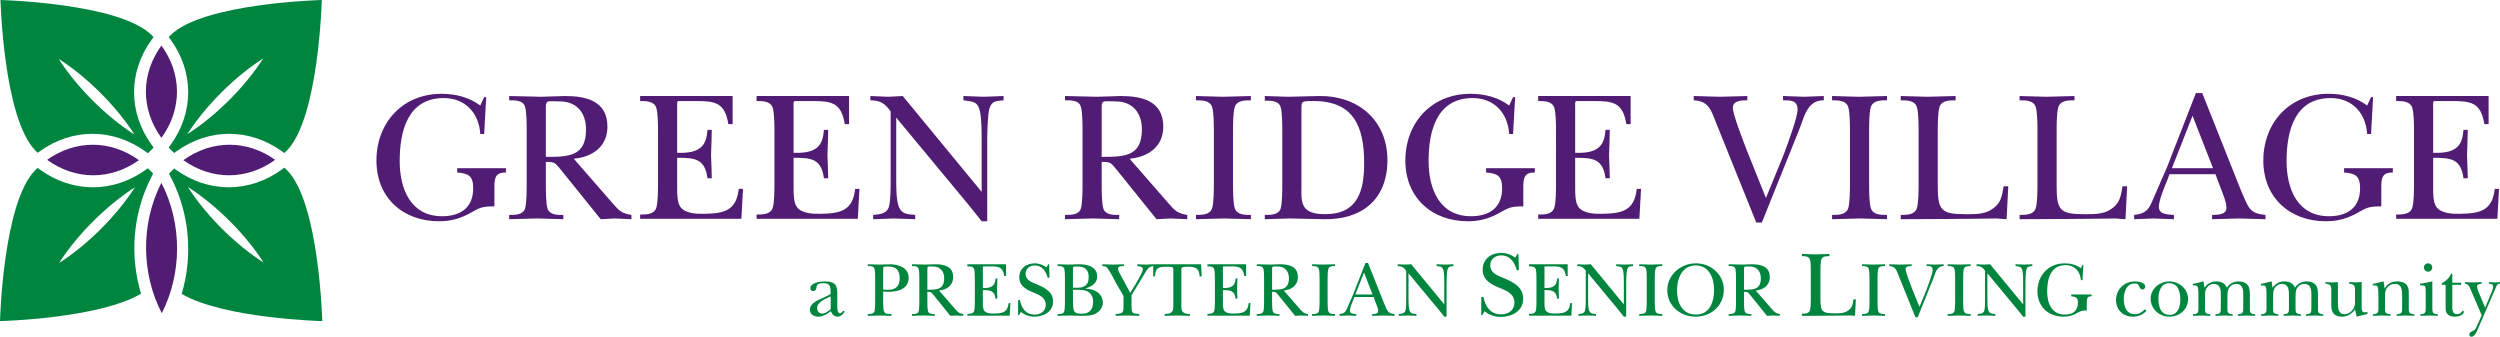 <?xml version="1.0" encoding="utf-8"?>
<!-- Generator: Adobe Illustrator 18.1.1, SVG Export Plug-In . SVG Version: 6.00 Build 0)  -->
<svg version="1.1" id="Layer_1" xmlns="http://www.w3.org/2000/svg" xmlns:xlink="http://www.w3.org/1999/xlink" x="0px" y="0px"
	 viewBox="0 0 485.384 65.38" enable-background="new 0 0 485.384 65.38" xml:space="preserve">
<path fill="#00853F" d="M51.182,50.979c-5.375-3.427-11.062-8.992-14.726-14.692C42.169,39.94,47.747,45.615,51.182,50.979
	 M62.571,62.345c0,0-0.586-23.057-6.851-29.309c-0.167-0.167-0.336-0.326-0.507-0.483l-0.539,0.39
	c-3.09,2.238-6.64,3.42-10.267,3.42c-3.564,0-7.077-1.155-10.158-3.342l-0.428-0.304c-0.162,0.149-0.323,0.301-0.481,0.459
	c-0.183,0.182-0.357,0.367-0.529,0.551l0.437,0.848c3.554,6.882,4.23,15.117,2.029,22.49C43.443,61.861,62.571,62.345,62.571,62.345
	"/>
<path fill="#00853F" d="M26.193,36.367c-3.662,5.701-9.349,11.265-14.724,14.692C14.903,45.696,20.48,40.019,26.193,36.367
	 M29.734,33.702c-0.165-0.176-0.33-0.353-0.504-0.526c-0.175-0.174-0.352-0.34-0.529-0.505l-0.494,0.351
	c-3.081,2.187-6.594,3.342-10.158,3.342c-3.626,0-7.177-1.182-10.265-3.419l-0.476-0.344C7.154,32.743,7,32.887,6.851,33.036
	C0.585,39.287,0,62.345,0,62.345s19.264-0.487,27.381-5.332c-2.222-7.333-1.59-15.538,1.902-22.425L29.734,33.702z"/>
<path fill="#00853F" d="M26.113,26.124c-5.712-3.654-11.29-9.33-14.724-14.693C16.765,14.859,22.451,20.424,26.113,26.124
	 M29.486,7.646l0.327-0.447c-0.116-0.121-0.229-0.244-0.349-0.363C23.2,0.584,0.093,0,0.093,0s0.585,23.057,6.851,29.309
	c0.123,0.123,0.249,0.24,0.376,0.359l0.476-0.341c3.066-2.187,6.58-3.344,10.164-3.344c3.606,0,7.154,1.181,10.259,3.415
	l0.493,0.355c0.206-0.189,0.411-0.383,0.612-0.584c0.171-0.171,0.334-0.345,0.497-0.519l-0.339-0.465
	C24.879,21.832,24.881,13.961,29.486,7.646"/>
<path fill="#00853F" d="M51.102,11.35c-3.436,5.365-9.012,11.039-14.725,14.695C40.038,20.344,45.726,14.778,51.102,11.35 M62.478,0
	c0,0-23.106,0.584-29.371,6.835c-0.119,0.12-0.233,0.243-0.348,0.363l0.326,0.447c4.605,6.316,4.607,14.187,0.004,20.54L32.75,28.65
	c0.163,0.175,0.326,0.348,0.498,0.519c0.185,0.184,0.373,0.363,0.562,0.537l0.429-0.308c3.105-2.234,6.653-3.415,10.259-3.415
	c3.583,0,7.098,1.156,10.164,3.344l0.542,0.386c0.142-0.132,0.285-0.265,0.424-0.404C61.893,23.057,62.478,0,62.478,0"/>
<path fill="#511C74" d="M18.016,28.103c-3.106,0-6.172,1.004-8.87,2.931c2.719,1.969,5.82,2.997,8.959,2.997
	c3.021,0,6.079-0.951,8.869-2.932C24.162,29.074,21.069,28.103,18.016,28.103"/>
<path fill="#511C74" d="M44.465,34.03c3.141,0,6.24-1.028,8.959-2.997c-2.698-1.926-5.764-2.932-8.87-2.932
	c-3.054,0-6.145,0.973-8.958,2.997C38.385,33.078,41.444,34.03,44.465,34.03"/>
<path fill="#511C74" d="M31.343,26.771c4.133-5.705,3.91-12.558,0-17.92C27.433,14.213,27.209,21.067,31.343,26.771"/>
<path fill="#511C74" d="M31.413,60.801c3.875-7.588,4.068-17.264-0.086-25.311C27.232,43.564,27.482,53.24,31.413,60.801"/>
<g>
	<path fill="#511C74" d="M94.005,26.013h-0.759c-0.253-4.047-2.89-6.973-7.081-6.973c-7.045,0-8.562,6.503-8.562,12.211
		c0,5.419,2.096,10.729,8.237,10.729c3.613,0,6.033-1.698,6.033-5.419c0-2.42-0.903-2.89-3.107-3.071V32.66h9.465v0.831
		c-1.951-0.036-2.24,0.939-2.24,2.746v3.83c-2.637,0-2.854,0.288-5.094,1.517c-1.842,0.94-3.612,1.373-5.672,1.373
		c-7.045,0-12.139-4.624-12.139-11.777c0-7.37,5.094-12.97,12.644-12.97c2.673,0,5.347,0.65,7.514,2.276l0.759-1.626h0.397
		L94.005,26.013z"/>
	<path fill="#511C74" d="M119.056,39.597c1.156,1.337,1.698,1.842,3.54,2.132v0.831c-1.084-0.036-2.168-0.108-3.251-0.145
		c-0.903,0.037-1.806,0.109-2.71,0.145l-1.698-2.096l-5.997-7.442c-1.192-1.373-1.048-1.59-2.962-1.59v4.263
		c0,1.156,0,3.829,0.325,4.805c0.433,1.264,1.915,1.228,3.071,1.228v0.831c-1.662-0.036-3.36-0.108-5.094-0.145
		c-1.806,0.037-3.612,0.109-5.419,0.145v-0.831c1.156,0,2.673,0,3.071-1.228c0.325-0.976,0.325-3.649,0.325-4.805V25.507
		c0-1.156,0-3.829-0.325-4.805c-0.397-1.264-1.915-1.228-3.071-1.228v-0.831c2.059,0.036,4.155,0.109,6.214,0.145
		c1.517-0.036,3.071-0.108,4.588-0.145c4.118,0,8.273,0.94,8.273,5.961c0,3.902-2.962,5.889-6.539,6.214L119.056,39.597z
		 M105.978,30.457c4.516,0,7.803-0.108,7.803-5.347c0-3.179-1.806-5.419-5.058-5.419c-0.433,0-2.023-0.108-2.348,0.036
		c-0.47,0.217-0.397,0.903-0.397,1.301V30.457z"/>
	<path fill="#511C74" d="M127.755,25.652c0-1.156,0-3.829-0.361-4.805c-0.47-1.228-1.951-1.228-3.107-1.228v-0.976h17.955v5.455
		h-0.831c-0.687-4.227-2.565-4.48-6.395-4.48h-2.601c-1.12,0-0.94-0.108-0.94,1.481v8.562c4.949,0.217,5.672-1.843,5.889-4.444
		h0.831c-0.036,1.626-0.072,3.288-0.145,4.913c0.072,1.481,0.108,2.999,0.145,4.48h-0.831c-0.506-3.793-2.421-3.974-5.889-3.974
		v5.925c0,1.084,0,2.782,0.65,3.649c0.94,1.265,3.179,1.337,4.624,1.301c3.757-0.073,6.214-0.542,6.684-4.841h0.831l-0.325,5.817
		h-19.653v-0.832c1.156,0,2.637,0,3.107-1.228c0.361-0.975,0.361-3.649,0.361-4.805V25.652z"/>
	<path fill="#511C74" d="M150.359,25.652c0-1.156,0-3.829-0.361-4.805c-0.47-1.228-1.951-1.228-3.107-1.228v-0.976h17.955v5.455
		h-0.831c-0.687-4.227-2.565-4.48-6.395-4.48h-2.601c-1.12,0-0.94-0.108-0.94,1.481v8.562c4.949,0.217,5.672-1.843,5.889-4.444
		h0.831c-0.036,1.626-0.072,3.288-0.145,4.913c0.072,1.481,0.108,2.999,0.145,4.48h-0.831c-0.506-3.793-2.421-3.974-5.889-3.974
		v5.925c0,1.084,0,2.782,0.65,3.649c0.94,1.265,3.179,1.337,4.624,1.301c3.757-0.073,6.214-0.542,6.684-4.841h0.831l-0.325,5.817
		h-19.653v-0.832c1.156,0,2.637,0,3.107-1.228c0.361-0.975,0.361-3.649,0.361-4.805V25.652z"/>
	<path fill="#511C74" d="M172.924,21.642c-1.12-1.59-1.987-2.132-3.938-2.168v-0.831c1.156,0.036,2.276,0.109,3.432,0.145
		c0.94-0.036,1.915-0.108,2.854-0.145l15.318,18.606V27.205c0-1.554,0-4.083-0.325-5.563c-0.433-2.023-1.409-1.879-3.215-2.168
		v-0.831c1.337,0.036,2.637,0.109,3.974,0.145c1.265-0.036,2.493-0.108,3.83-0.145v0.831c-1.337,0.145-2.276,0.036-2.746,1.59
		c-0.361,1.156-0.434,4.877-0.434,6.322v15.571h-1.084c-0.795-0.975-1.59-1.987-2.384-2.998l-14.198-17.124v12.139
		c0,1.337,0,4.046,0.542,5.275c0.614,1.409,1.806,1.337,3.143,1.481v0.831c-1.373-0.036-2.782-0.108-4.155-0.145
		c-1.337,0.037-2.674,0.109-4.01,0.145v-0.831c1.409-0.145,2.746-0.217,3.107-1.77c0.289-1.3,0.289-3.576,0.289-4.985V21.642z"/>
	<path fill="#511C74" d="M226.975,39.597c1.156,1.337,1.698,1.842,3.54,2.132v0.831c-1.084-0.036-2.168-0.108-3.251-0.145
		c-0.903,0.037-1.806,0.109-2.71,0.145l-1.698-2.096l-5.997-7.442c-1.192-1.373-1.048-1.59-2.962-1.59v4.263
		c0,1.156,0,3.829,0.325,4.805c0.433,1.264,1.915,1.228,3.071,1.228v0.831c-1.662-0.036-3.36-0.108-5.094-0.145
		c-1.806,0.037-3.612,0.109-5.419,0.145v-0.831c1.156,0,2.673,0,3.071-1.228c0.325-0.976,0.325-3.649,0.325-4.805V25.507
		c0-1.156,0-3.829-0.325-4.805c-0.397-1.264-1.915-1.228-3.071-1.228v-0.831c2.059,0.036,4.155,0.109,6.214,0.145
		c1.517-0.036,3.071-0.108,4.588-0.145c4.119,0,8.273,0.94,8.273,5.961c0,3.902-2.962,5.889-6.539,6.214L226.975,39.597z
		 M213.897,30.457c4.516,0,7.804-0.108,7.804-5.347c0-3.179-1.806-5.419-5.058-5.419c-0.433,0-2.023-0.108-2.348,0.036
		c-0.47,0.217-0.397,0.903-0.397,1.301V30.457z"/>
	<path fill="#511C74" d="M235.674,25.507c0-1.156,0-3.829-0.361-4.805c-0.47-1.228-1.951-1.228-3.107-1.228v-0.831
		c1.734,0.036,3.468,0.109,5.202,0.145c1.843-0.036,3.649-0.108,5.456-0.145v0.831c-1.156,0-2.637,0-3.107,1.228
		c-0.361,0.975-0.361,3.649-0.361,4.805v10.188c0,1.156,0,3.829,0.361,4.805c0.47,1.228,1.951,1.228,3.107,1.228v0.831
		c-1.698-0.036-3.468-0.108-5.203-0.145c-1.806,0.037-3.649,0.109-5.455,0.145v-0.831c1.156,0,2.637,0,3.107-1.228
		c0.361-0.976,0.361-3.649,0.361-4.805V25.507z"/>
	<path fill="#511C74" d="M248.96,25.579c0-1.156,0-3.829-0.325-4.805c-0.397-1.264-1.915-1.228-3.071-1.228v-0.903
		c1.481,0.036,3.035,0.109,4.552,0.145c1.951-0.036,3.902-0.108,5.852-0.145c7.623-0.145,13.404,4.624,13.404,12.464
		c0,7.659-5.022,11.633-12.464,11.452c-2.132-0.036-4.299-0.108-6.431-0.145c-1.662,0.037-3.288,0.109-4.913,0.145v-0.831
		c1.156,0,2.674,0,3.071-1.228c0.325-0.976,0.325-3.649,0.325-4.805V25.579z M252.681,36.201c0,1.228-0.144,2.962,0.578,4.01
		c0.831,1.228,2.673,1.373,4.046,1.373c6.323,0,7.551-4.552,7.551-9.899c0-7.153-2.059-12.066-9.79-12.066
		c-0.434,0-1.842-0.072-2.168,0.253c-0.217,0.217-0.217,0.831-0.217,1.12V36.201z"/>
	<path fill="#511C74" d="M293.768,26.013h-0.758c-0.253-4.047-2.891-6.973-7.081-6.973c-7.045,0-8.562,6.503-8.562,12.211
		c0,5.419,2.096,10.729,8.237,10.729c3.613,0,6.034-1.698,6.034-5.419c0-2.42-0.904-2.89-3.107-3.071V32.66h9.465v0.831
		c-1.951-0.036-2.239,0.939-2.239,2.746v3.83c-2.637,0-2.855,0.288-5.094,1.517c-1.842,0.94-3.613,1.373-5.672,1.373
		c-7.044,0-12.138-4.624-12.138-11.777c0-7.37,5.094-12.97,12.644-12.97c2.674,0,5.347,0.65,7.515,2.276l0.758-1.626h0.398
		L293.768,26.013z"/>
	<path fill="#511C74" d="M302.107,25.652c0-1.156,0-3.829-0.361-4.805c-0.47-1.228-1.951-1.228-3.107-1.228v-0.976h17.955v5.455
		h-0.831c-0.686-4.227-2.565-4.48-6.395-4.48h-2.601c-1.119,0-0.939-0.108-0.939,1.481v8.562c4.949,0.217,5.672-1.843,5.888-4.444
		h0.831c-0.036,1.626-0.072,3.288-0.145,4.913c0.073,1.481,0.109,2.999,0.145,4.48h-0.831c-0.506-3.793-2.42-3.974-5.888-3.974
		v5.925c0,1.084,0,2.782,0.65,3.649c0.939,1.265,3.179,1.337,4.624,1.301c3.757-0.073,6.213-0.542,6.683-4.841h0.831l-0.325,5.817
		h-19.653v-0.832c1.156,0,2.637,0,3.107-1.228c0.361-0.975,0.361-3.649,0.361-4.805V25.652z"/>
	<path fill="#511C74" d="M333.217,23.918c-0.94-2.312-1.373-4.335-4.372-4.444v-0.831c1.698,0.036,3.396,0.109,5.094,0.145
		c1.77-0.036,3.541-0.108,5.311-0.145v0.831c-1.047,0-2.818,0-2.818,1.481c0,1.265,2.168,6.792,2.746,8.309l3.685,9.176l3.432-8.382
		c0.65-1.77,2.71-7.225,2.71-8.815c0-1.806-1.445-1.77-2.819-1.77v-0.831c1.373,0.036,2.746,0.109,4.119,0.145
		c1.265-0.036,2.529-0.108,3.793-0.145v0.831c-3.143-0.036-3.757,3.035-4.696,5.491l-7.333,18.244h-1.084L333.217,23.918z"/>
	<path fill="#511C74" d="M359.174,25.507c0-1.156,0-3.829-0.361-4.805c-0.47-1.228-1.951-1.228-3.107-1.228v-0.831
		c1.734,0.036,3.468,0.109,5.203,0.145c1.842-0.036,3.649-0.108,5.455-0.145v0.831c-1.156,0-2.637,0-3.107,1.228
		c-0.361,0.975-0.361,3.649-0.361,4.805v10.188c0,1.156,0,3.829,0.361,4.805c0.47,1.228,1.951,1.228,3.107,1.228v0.831
		c-1.698-0.036-3.468-0.108-5.203-0.145c-1.806,0.037-3.649,0.109-5.455,0.145v-0.831c1.156,0,2.637,0,3.107-1.228
		c0.361-0.976,0.361-3.649,0.361-4.805V25.507z"/>
	<path fill="#511C74" d="M372.5,25.507c0-1.156,0-3.829-0.361-4.805c-0.47-1.228-1.951-1.228-3.107-1.228v-0.831
		c1.734,0.036,3.432,0.109,5.166,0.145c1.842-0.036,3.649-0.108,5.491-0.145v0.831c-1.156,0-2.637,0-3.106,1.228
		c-0.362,0.975-0.362,3.649-0.362,4.805v10.694c0,4.625,0.723,5.383,5.311,5.383c1.698,0,3.649,0.072,5.13-0.904
		c1.806-1.119,2.023-2.492,2.348-4.516h0.903l-0.325,6.395c-0.614-0.036-1.264-0.072-1.878-0.145
		c-6.214,0.109-12.464,0.109-18.678,0.145v-0.831c1.156,0,2.637,0,3.107-1.228c0.361-0.976,0.361-3.649,0.361-4.805V25.507z"/>
	<path fill="#511C74" d="M395.581,25.507c0-1.156,0-3.829-0.361-4.805c-0.47-1.228-1.951-1.228-3.107-1.228v-0.831
		c1.734,0.036,3.432,0.109,5.166,0.145c1.842-0.036,3.649-0.108,5.491-0.145v0.831c-1.156,0-2.637,0-3.106,1.228
		c-0.362,0.975-0.362,3.649-0.362,4.805v10.694c0,4.625,0.723,5.383,5.311,5.383c1.698,0,3.649,0.072,5.13-0.904
		c1.806-1.119,2.023-2.492,2.348-4.516h0.903l-0.325,6.395c-0.614-0.036-1.264-0.072-1.878-0.145
		c-6.214,0.109-12.464,0.109-18.678,0.145v-0.831c1.156,0,2.637,0,3.107-1.228c0.361-0.976,0.361-3.649,0.361-4.805V25.507z"/>
	<path fill="#511C74" d="M420.887,34.72c-0.542,1.373-1.734,4.046-1.734,5.456c0,1.553,1.842,1.445,2.926,1.553v0.831
		c-1.337-0.036-2.637-0.108-3.975-0.145c-1.264,0.037-2.493,0.109-3.757,0.145v-0.831c1.951-0.217,2.745-0.795,3.468-2.565
		c1.011-2.312,1.987-4.588,2.998-6.9l5.527-14.198h1.229l7.298,18.353c0.434,0.939,1.228,3.143,1.878,3.974
		c0.795,1.047,1.879,1.192,3.107,1.337v0.831c-1.698-0.036-3.432-0.108-5.13-0.145c-1.734,0.037-3.504,0.109-5.239,0.145v-0.831
		c1.012-0.037,2.782,0.036,2.782-1.373c0-0.903-0.397-1.987-0.722-2.818l-1.409-3.721h-8.923L420.887,34.72z M429.666,32.66
		l-3.974-10.188l-4.01,10.188H429.666z"/>
	<path fill="#511C74" d="M460.348,26.013h-0.758c-0.253-4.047-2.891-6.973-7.081-6.973c-7.045,0-8.562,6.503-8.562,12.211
		c0,5.419,2.096,10.729,8.237,10.729c3.613,0,6.034-1.698,6.034-5.419c0-2.42-0.904-2.89-3.107-3.071V32.66h9.465v0.831
		c-1.951-0.036-2.239,0.939-2.239,2.746v3.83c-2.637,0-2.855,0.288-5.094,1.517c-1.842,0.94-3.613,1.373-5.672,1.373
		c-7.044,0-12.138-4.624-12.138-11.777c0-7.37,5.094-12.97,12.644-12.97c2.674,0,5.347,0.65,7.515,2.276l0.758-1.626h0.398
		L460.348,26.013z"/>
	<path fill="#511C74" d="M468.687,25.652c0-1.156,0-3.829-0.361-4.805c-0.47-1.228-1.951-1.228-3.107-1.228v-0.976h17.955v5.455
		h-0.831c-0.686-4.227-2.565-4.48-6.395-4.48h-2.601c-1.119,0-0.939-0.108-0.939,1.481v8.562c4.949,0.217,5.672-1.843,5.888-4.444
		h0.831c-0.036,1.626-0.072,3.288-0.145,4.913c0.073,1.481,0.109,2.999,0.145,4.48h-0.831c-0.506-3.793-2.42-3.974-5.888-3.974
		v5.925c0,1.084,0,2.782,0.65,3.649c0.939,1.265,3.179,1.337,4.624,1.301c3.757-0.073,6.213-0.542,6.683-4.841h0.831l-0.325,5.817
		h-19.653v-0.832c1.156,0,2.637,0,3.107-1.228c0.361-0.975,0.361-3.649,0.361-4.805V25.652z"/>
</g>
<g>
	<path fill="#00853F" d="M161.144,57.175c0.151-0.076,0.121-0.272,0.121-0.438c0-1.029-0.091-1.754-1.33-1.754
		c-0.756,0-1.376,0.06-1.421,0.862c-0.03,0.332-0.227,0.665-0.605,0.665c-0.333,0-0.575-0.212-0.575-0.544
		c0-1.119,2.011-1.331,2.782-1.331c1.678,0,2.449,0.439,2.449,2.178v2.494c0,0.378-0.06,1.497,0.529,1.497
		c0.303,0,0.454-0.273,0.62-0.484l0.287,0.151c-0.242,0.499-0.801,1.013-1.361,1.013c-0.62,0-1.149-0.468-1.3-1.073
		c-0.711,0.575-1.588,1.073-2.525,1.073c-0.801,0-1.572-0.483-1.572-1.329c0-1.27,1.436-1.814,2.404-2.253L161.144,57.175z
		 M161.28,57.553c-0.907,0.439-2.63,1.029-2.63,2.238c0,0.559,0.348,1.088,0.968,1.088c0.59,0,1.24-0.453,1.663-0.862V57.553z"/>
	<path fill="#00853F" d="M171.474,58.445c0,0.484,0,1.603,0.151,2.011c0.212,0.589,0.922,0.483,1.451,0.514v0.348
		c-0.786-0.016-1.572-0.046-2.359-0.06c-0.741,0.014-1.466,0.045-2.222,0.06V60.97c0.484,0,1.119,0,1.285-0.514
		c0.136-0.409,0.136-1.527,0.136-2.011v-4.248c0-0.499,0-1.618-0.136-2.026c-0.182-0.529-0.801-0.514-1.285-0.514v-0.347
		c0.771,0.015,1.527,0.045,2.283,0.06c0.726-0.015,1.436-0.045,2.162-0.06c1.633,0.06,3.477,0.696,3.477,2.616
		c0,2.207-2.132,2.736-3.931,2.736c-0.272,0-0.952-0.045-1.013-0.045V58.445z M171.474,56.208c0.287,0.016,0.59,0.06,0.877,0.06
		c1.557,0,2.328-0.665,2.328-2.298c0-1.466-0.696-2.223-2.162-2.223c-1.104,0.03-1.043-0.03-1.043,0.711V56.208z"/>
	<path fill="#00853F" d="M185.523,60.078c0.484,0.56,0.711,0.771,1.482,0.892v0.348c-0.454-0.016-0.907-0.046-1.36-0.06
		c-0.378,0.014-0.756,0.045-1.134,0.06l-0.71-0.878l-2.51-3.114c-0.499-0.575-0.438-0.666-1.24-0.666v1.784
		c0,0.484,0,1.603,0.136,2.011c0.182,0.529,0.801,0.514,1.285,0.514v0.348c-0.696-0.016-1.406-0.046-2.132-0.06
		c-0.756,0.014-1.512,0.045-2.268,0.06V60.97c0.484,0,1.119,0,1.285-0.514c0.136-0.409,0.136-1.527,0.136-2.011v-4.263
		c0-0.483,0-1.603-0.136-2.011c-0.167-0.529-0.801-0.514-1.285-0.514v-0.347c0.862,0.015,1.738,0.045,2.6,0.06
		c0.635-0.015,1.285-0.045,1.92-0.06c1.724,0,3.462,0.394,3.462,2.495c0,1.632-1.24,2.464-2.736,2.601L185.523,60.078z
		 M180.05,56.254c1.89,0,3.266-0.046,3.266-2.238c0-1.33-0.756-2.268-2.117-2.268c-0.181,0-0.846-0.045-0.983,0.016
		c-0.196,0.091-0.166,0.378-0.166,0.544V56.254z"/>
	<path fill="#00853F" d="M189.268,54.242c0-0.483,0-1.603-0.151-2.011c-0.197-0.514-0.817-0.514-1.3-0.514v-0.408h7.514v2.283
		h-0.347c-0.287-1.768-1.074-1.875-2.676-1.875h-1.088c-0.469,0-0.393-0.045-0.393,0.62v3.583c2.071,0.091,2.374-0.771,2.464-1.86
		h0.348c-0.015,0.681-0.03,1.375-0.06,2.056c0.03,0.62,0.045,1.255,0.06,1.875h-0.348c-0.212-1.587-1.013-1.663-2.464-1.663v2.48
		c0,0.454,0,1.164,0.272,1.527c0.393,0.529,1.33,0.559,1.935,0.544c1.572-0.03,2.6-0.227,2.797-2.026h0.348l-0.136,2.434h-8.224
		V60.94c0.484,0,1.104,0,1.3-0.514c0.151-0.409,0.151-1.527,0.151-2.011V54.242z"/>
	<path fill="#00853F" d="M197.67,58.264h0.348c0.303,1.527,1.119,2.813,2.857,2.813c1.179,0,2.162-0.666,2.162-1.891
		c0-1.375-1.195-1.919-2.298-2.358c-1.376-0.529-2.842-1.255-2.842-2.978c0-1.724,1.346-2.721,2.993-2.721
		c0.832,0,1.602,0.287,2.283,0.771l0.347-0.59h0.167l0.076,2.616h-0.348c-0.347-1.255-1.058-2.389-2.525-2.389
		c-0.968,0-1.769,0.62-1.769,1.603c0,1.194,1.074,1.603,2.011,1.996c1.572,0.65,3.326,1.436,3.326,3.417
		c0,1.98-1.844,2.932-3.613,2.932c-1.028,0-1.829-0.302-2.646-0.906l-0.363,0.635h-0.167V58.264z"/>
	<path fill="#00853F" d="M206.76,54.182c0-0.483,0-1.603-0.136-2.011c-0.167-0.529-0.801-0.514-1.285-0.514v-0.347
		c0.726,0.015,1.436,0.045,2.162,0.06c0.605-0.015,1.195-0.045,1.799-0.06c1.587-0.045,3.719,0.363,3.719,2.373
		c0,1.376-1.119,1.965-2.268,2.314v0.03c0.847,0.076,1.618,0.212,2.207,0.62c0.71,0.483,1.164,1.209,1.164,2.086
		c0,0.998-0.62,1.738-1.466,2.192c-0.817,0.424-1.905,0.394-2.782,0.394c-0.665-0.016-1.315-0.046-1.98-0.06
		c-0.847,0.014-1.708,0.045-2.555,0.06V60.97c0.484,0,1.119,0.015,1.285-0.514c0.136-0.409,0.136-1.527,0.136-2.011V54.182z
		 M208.318,55.86h0.484c0.665,0,1.21,0.03,1.799-0.317c0.635-0.409,0.771-1.059,0.771-1.784c0-1.345-0.726-2.011-2.071-2.011
		c-0.196,0-0.771-0.03-0.892,0.076c-0.106,0.091-0.091,0.514-0.091,0.635V55.86z M208.318,58.37c0,0.514,0,1.451,0.181,1.905
		c0.257,0.65,1.013,0.635,1.588,0.635c1.482,0,2.147-0.877,2.147-2.314c0-0.861-0.303-1.587-1.088-2.01
		c-0.696-0.363-1.587-0.318-2.359-0.318h-0.469V58.37z"/>
	<path fill="#00853F" d="M219.688,59.337c0,1.437,0.045,1.512,1.497,1.633v0.348c-0.756-0.016-1.512-0.046-2.268-0.06
		c-0.771,0.014-1.542,0.045-2.313,0.06V60.97c1.466-0.121,1.527-0.212,1.527-1.633v-1.875l-1.391-2.403
		c-0.166-0.302-1.315-2.601-1.845-3.129c-0.257-0.287-0.514-0.212-0.877-0.273v-0.347c0.68,0.015,1.375,0.045,2.056,0.06
		c0.71-0.015,1.421-0.045,2.132-0.06v0.347c-0.332,0-1.134-0.03-1.134,0.484c0,0.394,0.212,0.726,0.393,1.058l1.965,3.644
		l0.968-1.542c0.317-0.529,1.497-2.465,1.497-3.009c0-0.575-0.681-0.589-1.088-0.635v-0.347c0.544,0.015,1.073,0.045,1.618,0.06
		c0.499-0.015,0.983-0.045,1.482-0.06v0.347c-0.877,0.076-1.194,0.665-1.602,1.346l-2.616,4.324V59.337z"/>
	<path fill="#00853F" d="M233.323,53.668h-0.408c-0.091-1.482-0.665-1.875-2.086-1.875c-0.559,0-1.466-0.076-1.466,0.408v7.166
		c0,1.119,0.212,1.542,1.678,1.603v0.348c-0.831-0.016-1.678-0.046-2.51-0.06c-0.801,0.014-1.587,0.045-2.404,0.06V60.97
		c1.466-0.06,1.678-0.483,1.678-1.603v-7.166c0-0.454-0.665-0.408-1.27-0.408c-1.497,0-2.223,0.076-2.283,1.875h-0.347v-2.359h9.283
		L233.323,53.668z"/>
	<path fill="#00853F" d="M235.875,54.242c0-0.483,0-1.603-0.151-2.011c-0.197-0.514-0.817-0.514-1.3-0.514v-0.408h7.514v2.283
		h-0.347c-0.287-1.768-1.073-1.875-2.676-1.875h-1.088c-0.469,0-0.393-0.045-0.393,0.62v3.583c2.071,0.091,2.374-0.771,2.464-1.86
		h0.347c-0.015,0.681-0.03,1.375-0.06,2.056c0.03,0.62,0.045,1.255,0.06,1.875h-0.347c-0.212-1.587-1.013-1.663-2.464-1.663v2.48
		c0,0.454,0,1.164,0.272,1.527c0.393,0.529,1.33,0.559,1.935,0.544c1.572-0.03,2.601-0.227,2.797-2.026h0.347l-0.136,2.434h-8.224
		V60.94c0.484,0,1.104,0,1.3-0.514c0.151-0.409,0.151-1.527,0.151-2.011V54.242z"/>
	<path fill="#00853F" d="M252.455,60.078c0.484,0.56,0.711,0.771,1.482,0.892v0.348c-0.454-0.016-0.907-0.046-1.361-0.06
		c-0.378,0.014-0.755,0.045-1.134,0.06l-0.711-0.878l-2.509-3.114c-0.499-0.575-0.439-0.666-1.24-0.666v1.784
		c0,0.484,0,1.603,0.137,2.011c0.181,0.529,0.801,0.514,1.285,0.514v0.348c-0.696-0.016-1.406-0.046-2.132-0.06
		c-0.756,0.014-1.512,0.045-2.268,0.06V60.97c0.484,0,1.119,0,1.286-0.514c0.136-0.409,0.136-1.527,0.136-2.011v-4.263
		c0-0.483,0-1.603-0.136-2.011c-0.166-0.529-0.801-0.514-1.286-0.514v-0.347c0.862,0.015,1.739,0.045,2.601,0.06
		c0.635-0.015,1.285-0.045,1.92-0.06c1.724,0,3.462,0.394,3.462,2.495c0,1.632-1.24,2.464-2.737,2.601L252.455,60.078z
		 M246.982,56.254c1.89,0,3.266-0.046,3.266-2.238c0-1.33-0.756-2.268-2.116-2.268c-0.181,0-0.847-0.045-0.983,0.016
		c-0.197,0.091-0.167,0.378-0.167,0.544V56.254z"/>
	<path fill="#00853F" d="M256.2,54.182c0-0.483,0-1.603-0.151-2.011c-0.196-0.514-0.817-0.514-1.301-0.514v-0.347
		c0.726,0.015,1.452,0.045,2.178,0.06c0.77-0.015,1.527-0.045,2.283-0.06v0.347c-0.483,0-1.104,0-1.3,0.514
		c-0.151,0.408-0.151,1.527-0.151,2.011v4.263c0,0.484,0,1.603,0.151,2.011c0.196,0.514,0.816,0.514,1.3,0.514v0.348
		c-0.711-0.016-1.451-0.046-2.177-0.06c-0.756,0.014-1.527,0.045-2.283,0.06V60.97c0.484,0,1.104,0,1.301-0.514
		c0.151-0.409,0.151-1.527,0.151-2.011V54.182z"/>
	<path fill="#00853F" d="M262.814,58.037c-0.227,0.575-0.725,1.693-0.725,2.283c0,0.65,0.771,0.605,1.224,0.65v0.348
		c-0.56-0.016-1.104-0.046-1.663-0.06c-0.529,0.014-1.043,0.045-1.572,0.06V60.97c0.816-0.091,1.149-0.332,1.451-1.073
		c0.424-0.968,0.832-1.92,1.255-2.888l2.314-5.941h0.514l3.055,7.68c0.181,0.394,0.514,1.315,0.786,1.663
		c0.333,0.439,0.786,0.499,1.301,0.56v0.348c-0.711-0.016-1.437-0.046-2.147-0.06c-0.725,0.014-1.466,0.045-2.192,0.06V60.97
		c0.424-0.015,1.164,0.015,1.164-0.574c0-0.378-0.166-0.832-0.302-1.18l-0.59-1.557h-3.734L262.814,58.037z M266.488,57.175
		l-1.663-4.263l-1.678,4.263H266.488z"/>
	<path fill="#00853F" d="M273.014,52.565c-0.469-0.665-0.832-0.892-1.648-0.908v-0.347c0.484,0.015,0.952,0.045,1.437,0.06
		c0.393-0.015,0.801-0.045,1.194-0.06l6.411,7.786v-4.203c0-0.65,0-1.709-0.137-2.328c-0.181-0.847-0.589-0.787-1.345-0.908v-0.347
		c0.56,0.015,1.104,0.045,1.663,0.06c0.529-0.015,1.043-0.045,1.602-0.06v0.347c-0.559,0.06-0.952,0.016-1.149,0.665
		c-0.151,0.484-0.181,2.041-0.181,2.646v6.516h-0.453c-0.333-0.407-0.665-0.831-0.998-1.255l-5.942-7.166v5.08
		c0,0.56,0,1.693,0.227,2.207c0.257,0.59,0.755,0.56,1.315,0.62v0.348c-0.575-0.016-1.164-0.046-1.739-0.06
		c-0.559,0.014-1.119,0.045-1.678,0.06V60.97c0.59-0.06,1.15-0.091,1.301-0.741c0.121-0.544,0.121-1.496,0.121-2.086V52.565z"/>
	<path fill="#00853F" d="M287.593,57.659h0.417c0.363,1.832,1.342,3.374,3.429,3.374c1.415,0,2.594-0.798,2.594-2.268
		c0-1.651-1.433-2.303-2.757-2.83c-1.651-0.635-3.411-1.506-3.411-3.574c0-2.068,1.615-3.266,3.592-3.266
		c0.998,0,1.924,0.345,2.739,0.925l0.418-0.707h0.199l0.091,3.139h-0.417c-0.417-1.506-1.27-2.866-3.03-2.866
		c-1.161,0-2.122,0.744-2.122,1.922c0,1.434,1.288,1.924,2.413,2.396c1.887,0.78,3.991,1.723,3.991,4.1
		c0,2.376-2.214,3.52-4.336,3.52c-1.234,0-2.196-0.363-3.175-1.089l-0.435,0.763h-0.199V57.659z"/>
	<path fill="#00853F" d="M298.309,54.242c0-0.483,0-1.603-0.151-2.011c-0.196-0.514-0.816-0.514-1.301-0.514v-0.408h7.514v2.283
		h-0.347c-0.287-1.768-1.073-1.875-2.676-1.875h-1.088c-0.469,0-0.393-0.045-0.393,0.62v3.583c2.071,0.091,2.373-0.771,2.464-1.86
		h0.347c-0.015,0.681-0.03,1.375-0.06,2.056c0.03,0.62,0.045,1.255,0.06,1.875h-0.347c-0.212-1.587-1.013-1.663-2.464-1.663v2.48
		c0,0.454,0,1.164,0.272,1.527c0.393,0.529,1.33,0.559,1.935,0.544c1.572-0.03,2.601-0.227,2.797-2.026h0.347l-0.136,2.434h-8.225
		V60.94c0.484,0,1.104,0,1.301-0.514c0.151-0.409,0.151-1.527,0.151-2.011V54.242z"/>
	<path fill="#00853F" d="M307.881,52.565c-0.469-0.665-0.832-0.892-1.648-0.908v-0.347c0.484,0.015,0.952,0.045,1.437,0.06
		c0.393-0.015,0.801-0.045,1.194-0.06l6.411,7.786v-4.203c0-0.65,0-1.709-0.137-2.328c-0.181-0.847-0.589-0.787-1.345-0.908v-0.347
		c0.56,0.015,1.104,0.045,1.663,0.06c0.529-0.015,1.043-0.045,1.602-0.06v0.347c-0.559,0.06-0.952,0.016-1.149,0.665
		c-0.151,0.484-0.181,2.041-0.181,2.646v6.516h-0.453c-0.333-0.407-0.665-0.831-0.998-1.255l-5.942-7.166v5.08
		c0,0.56,0,1.693,0.227,2.207c0.257,0.59,0.755,0.56,1.315,0.62v0.348c-0.575-0.016-1.164-0.046-1.739-0.06
		c-0.559,0.014-1.119,0.045-1.678,0.06V60.97c0.59-0.06,1.15-0.091,1.301-0.741c0.121-0.544,0.121-1.496,0.121-2.086V52.565z"/>
	<path fill="#00853F" d="M319.723,54.182c0-0.483,0-1.603-0.151-2.011c-0.196-0.514-0.816-0.514-1.301-0.514v-0.347
		c0.726,0.015,1.452,0.045,2.178,0.06c0.77-0.015,1.527-0.045,2.283-0.06v0.347c-0.483,0-1.104,0-1.3,0.514
		c-0.151,0.408-0.151,1.527-0.151,2.011v4.263c0,0.484,0,1.603,0.151,2.011c0.196,0.514,0.816,0.514,1.3,0.514v0.348
		c-0.711-0.016-1.451-0.046-2.177-0.06c-0.756,0.014-1.527,0.045-2.283,0.06V60.97c0.484,0,1.104,0,1.301-0.514
		c0.151-0.409,0.151-1.527,0.151-2.011V54.182z"/>
	<path fill="#00853F" d="M323.71,56.344c0-3.009,2.63-5.216,5.548-5.216c2.888,0,5.428,2.116,5.428,5.11
		c0,3.099-2.434,5.246-5.488,5.246C326.25,61.484,323.71,59.383,323.71,56.344z M325.6,56.344c0,2.373,0.937,4.732,3.688,4.732
		c2.691,0,3.508-2.525,3.508-4.778c0-2.268-0.937-4.762-3.598-4.762C326.583,51.536,325.6,54.106,325.6,56.344z"/>
	<path fill="#00853F" d="M344.081,60.078c0.484,0.56,0.711,0.771,1.482,0.892v0.348c-0.454-0.016-0.907-0.046-1.361-0.06
		c-0.378,0.014-0.755,0.045-1.134,0.06l-0.711-0.878l-2.509-3.114c-0.499-0.575-0.439-0.666-1.24-0.666v1.784
		c0,0.484,0,1.603,0.137,2.011c0.181,0.529,0.801,0.514,1.285,0.514v0.348c-0.696-0.016-1.406-0.046-2.132-0.06
		c-0.756,0.014-1.512,0.045-2.268,0.06V60.97c0.484,0,1.119,0,1.286-0.514c0.136-0.409,0.136-1.527,0.136-2.011v-4.263
		c0-0.483,0-1.603-0.136-2.011c-0.166-0.529-0.801-0.514-1.286-0.514v-0.347c0.862,0.015,1.739,0.045,2.601,0.06
		c0.635-0.015,1.285-0.045,1.92-0.06c1.724,0,3.462,0.394,3.462,2.495c0,1.632-1.24,2.464-2.737,2.601L344.081,60.078z
		 M338.608,56.254c1.89,0,3.266-0.046,3.266-2.238c0-1.33-0.756-2.268-2.116-2.268c-0.181,0-0.847-0.045-0.983,0.016
		c-0.197,0.091-0.167,0.378-0.167,0.544V56.254z"/>
	<path fill="#00853F" d="M351.578,52.76c0-0.58,0-1.922-0.181-2.413c-0.236-0.617-0.98-0.617-1.56-0.617v-0.417
		c0.87,0.018,1.724,0.055,2.594,0.073c0.925-0.018,1.832-0.055,2.757-0.073v0.417c-0.581,0-1.324,0-1.56,0.617
		c-0.182,0.491-0.182,1.833-0.182,2.413v5.371c0,2.322,0.363,2.703,2.668,2.703c0.853,0,1.832,0.037,2.576-0.454
		c0.907-0.562,1.016-1.252,1.179-2.268h0.453l-0.163,3.211c-0.308-0.019-0.634-0.036-0.943-0.073
		c-3.121,0.054-6.259,0.054-9.379,0.073v-0.417c0.581,0,1.324,0,1.56-0.617c0.181-0.489,0.181-1.832,0.181-2.413V52.76z"/>
	<path fill="#00853F" d="M362.97,54.182c0-0.483,0-1.603-0.151-2.011c-0.196-0.514-0.817-0.514-1.301-0.514v-0.347
		c0.726,0.015,1.452,0.045,2.178,0.06c0.77-0.015,1.527-0.045,2.283-0.06v0.347c-0.483,0-1.104,0-1.3,0.514
		c-0.151,0.408-0.151,1.527-0.151,2.011v4.263c0,0.484,0,1.603,0.151,2.011c0.196,0.514,0.817,0.514,1.3,0.514v0.348
		c-0.711-0.016-1.451-0.046-2.177-0.06c-0.756,0.014-1.527,0.045-2.283,0.06V60.97c0.484,0,1.104,0,1.301-0.514
		c0.151-0.409,0.151-1.527,0.151-2.011V54.182z"/>
	<path fill="#00853F" d="M368.631,53.517c-0.393-0.968-0.574-1.814-1.829-1.86v-0.347c0.71,0.015,1.421,0.045,2.132,0.06
		c0.74-0.015,1.481-0.045,2.222-0.06v0.347c-0.438,0-1.179,0-1.179,0.62c0,0.529,0.907,2.842,1.149,3.478l1.542,3.84l1.436-3.508
		c0.272-0.741,1.134-3.024,1.134-3.689c0-0.755-0.604-0.741-1.179-0.741v-0.347c0.575,0.015,1.149,0.045,1.724,0.06
		c0.529-0.015,1.058-0.045,1.587-0.06v0.347c-1.315-0.014-1.572,1.27-1.965,2.298l-3.069,7.635h-0.453L368.631,53.517z"/>
	<path fill="#00853F" d="M379.596,54.182c0-0.483,0-1.603-0.151-2.011c-0.196-0.514-0.817-0.514-1.301-0.514v-0.347
		c0.726,0.015,1.452,0.045,2.178,0.06c0.77-0.015,1.527-0.045,2.283-0.06v0.347c-0.483,0-1.104,0-1.3,0.514
		c-0.151,0.408-0.151,1.527-0.151,2.011v4.263c0,0.484,0,1.603,0.151,2.011c0.196,0.514,0.816,0.514,1.3,0.514v0.348
		c-0.711-0.016-1.451-0.046-2.177-0.06c-0.756,0.014-1.527,0.045-2.283,0.06V60.97c0.484,0,1.104,0,1.301-0.514
		c0.151-0.409,0.151-1.527,0.151-2.011V54.182z"/>
	<path fill="#00853F" d="M385.405,52.565c-0.469-0.665-0.832-0.892-1.648-0.908v-0.347c0.484,0.015,0.952,0.045,1.437,0.06
		c0.393-0.015,0.801-0.045,1.194-0.06l6.411,7.786v-4.203c0-0.65,0-1.709-0.137-2.328c-0.181-0.847-0.589-0.787-1.345-0.908v-0.347
		c0.56,0.015,1.104,0.045,1.663,0.06c0.529-0.015,1.043-0.045,1.602-0.06v0.347c-0.559,0.06-0.952,0.016-1.149,0.665
		c-0.151,0.484-0.181,2.041-0.181,2.646v6.516h-0.453c-0.333-0.407-0.665-0.831-0.998-1.255l-5.942-7.166v5.08
		c0,0.56,0,1.693,0.227,2.207c0.257,0.59,0.755,0.56,1.315,0.62v0.348c-0.575-0.016-1.164-0.046-1.739-0.06
		c-0.559,0.014-1.119,0.045-1.678,0.06V60.97c0.59-0.06,1.15-0.091,1.301-0.741c0.121-0.544,0.121-1.496,0.121-2.086V52.565z"/>
	<path fill="#00853F" d="M404.328,54.393h-0.318c-0.106-1.693-1.209-2.918-2.963-2.918c-2.948,0-3.583,2.721-3.583,5.111
		c0,2.268,0.877,4.49,3.447,4.49c1.512,0,2.525-0.711,2.525-2.268c0-1.013-0.378-1.209-1.301-1.286v-0.347h3.962v0.347
		c-0.817-0.014-0.937,0.394-0.937,1.15v1.603c-1.104,0-1.195,0.121-2.132,0.635c-0.77,0.393-1.511,0.574-2.373,0.574
		c-2.948,0-5.08-1.935-5.08-4.928c0-3.085,2.132-5.428,5.291-5.428c1.119,0,2.237,0.273,3.144,0.952l0.318-0.68h0.166
		L404.328,54.393z"/>
	<path fill="#00853F" d="M416.744,60.32c-0.635,0.787-1.678,1.164-2.661,1.164c-1.875,0-3.25-1.329-3.25-3.204
		c0-2.117,1.602-3.644,3.703-3.644c0.59,0,1.965,0.182,1.965,1.013c0,0.273-0.227,0.56-0.499,0.56c-0.363,0-0.56-0.302-0.665-0.59
		c-0.181-0.453-0.302-0.574-0.862-0.574c-1.632,0-2.132,1.663-2.132,2.993c0,1.451,0.469,2.963,2.177,2.963
		c0.756,0,1.422-0.393,1.905-0.952L416.744,60.32z"/>
	<path fill="#00853F" d="M424.828,58.037c0,2.041-1.663,3.447-3.644,3.447c-1.965,0-3.628-1.511-3.628-3.507
		c0-1.935,1.783-3.342,3.628-3.342C423.059,54.635,424.828,56.087,424.828,58.037z M419.068,58.037c0,1.437,0.424,3.1,2.192,3.1
		c1.648,0,2.057-1.663,2.057-3.009c0-1.451-0.409-3.144-2.193-3.144C419.477,54.983,419.068,56.722,419.068,58.037z"/>
	<path fill="#00853F" d="M428.112,59.488c0.015,0.999-0.166,1.452,1.013,1.527v0.303c-0.545-0.016-1.088-0.046-1.633-0.06
		c-0.574,0.014-1.149,0.045-1.724,0.06v-0.303c1.134-0.076,1.059-0.438,1.059-1.437V57.72c0-0.423,0-1.482-0.076-1.829
		c-0.122-0.545-0.529-0.484-1.014-0.484v-0.302c0.786-0.091,1.346-0.332,2.087-0.469l0.166,1.225c0.574-0.771,1.3-1.225,2.283-1.225
		c0.892,0,1.769,0.318,2.071,1.225c0.529-0.801,1.331-1.225,2.298-1.225c0.665,0,1.33,0.182,1.768,0.727
		c0.409,0.499,0.409,1.375,0.409,1.996v2.131c0.015,0.999-0.151,1.452,1.028,1.527v0.303c-0.56-0.016-1.119-0.046-1.678-0.06
		c-0.559,0.014-1.119,0.045-1.678,0.06v-0.303c1.119-0.076,1.028-0.438,1.043-1.437v-1.904c0-1.058,0.121-2.555-1.406-2.555
		c-0.62,0-1.209,0.438-1.466,0.998c-0.197,0.439-0.197,0.998-0.197,1.557v1.814c0.03,0.999-0.166,1.452,1.028,1.527v0.303
		c-0.544-0.016-1.104-0.046-1.647-0.06c-0.575,0.014-1.134,0.045-1.709,0.06v-0.303c1.134-0.076,1.028-0.438,1.043-1.437v-1.904
		c0-1.058,0.121-2.555-1.406-2.555c-0.62,0-1.21,0.438-1.467,0.998c-0.196,0.439-0.196,0.998-0.196,1.557V59.488z"/>
	<path fill="#00853F" d="M441.336,59.488c0.015,0.999-0.166,1.452,1.013,1.527v0.303c-0.545-0.016-1.088-0.046-1.633-0.06
		c-0.574,0.014-1.149,0.045-1.724,0.06v-0.303c1.134-0.076,1.059-0.438,1.059-1.437V57.72c0-0.423,0-1.482-0.076-1.829
		c-0.121-0.545-0.529-0.484-1.013-0.484v-0.302c0.786-0.091,1.346-0.332,2.087-0.469l0.166,1.225c0.574-0.771,1.3-1.225,2.283-1.225
		c0.892,0,1.769,0.318,2.071,1.225c0.529-0.801,1.331-1.225,2.298-1.225c0.665,0,1.33,0.182,1.768,0.727
		c0.409,0.499,0.409,1.375,0.409,1.996v2.131c0.015,0.999-0.151,1.452,1.028,1.527v0.303c-0.56-0.016-1.119-0.046-1.678-0.06
		c-0.559,0.014-1.119,0.045-1.678,0.06v-0.303c1.119-0.076,1.029-0.438,1.044-1.437v-1.904c0-1.058,0.121-2.555-1.406-2.555
		c-0.62,0-1.209,0.438-1.466,0.998c-0.197,0.439-0.197,0.998-0.197,1.557v1.814c0.03,0.999-0.166,1.452,1.028,1.527v0.303
		c-0.544-0.016-1.104-0.046-1.647-0.06c-0.575,0.014-1.134,0.045-1.709,0.06v-0.303c1.134-0.076,1.028-0.438,1.043-1.437v-1.904
		c0-1.058,0.121-2.555-1.406-2.555c-0.62,0-1.21,0.438-1.467,0.998c-0.196,0.439-0.196,0.998-0.196,1.557V59.488z"/>
	<path fill="#00853F" d="M453.911,58.899c0,0.892,0.076,2.101,1.255,2.101c1.194,0,2.071-1.073,2.071-2.237v-2.026
		c0-1.15,0.091-1.497-1.149-1.678v-0.302c0.423,0.03,0.832,0.045,1.255,0.076c0.394-0.03,0.801-0.045,1.18-0.076v4.868
		c0,0.408,0,1.013,0.559,1.013c0.181,0,0.378-0.03,0.575-0.045v0.347l-2.101,0.544l-0.318-1.421
		c-0.544,0.832-1.511,1.421-2.524,1.421c-1.527,0-2.087-0.831-2.087-2.161v-2.586c0-1.15,0.091-1.497-1.149-1.678v-0.287
		c0.424,0.015,0.832,0.045,1.255,0.06c0.393-0.015,0.801-0.045,1.179-0.06V58.899z"/>
	<path fill="#00853F" d="M467.672,59.488c0,0.999-0.121,1.452,1.058,1.527v0.303c-0.545-0.016-1.104-0.046-1.648-0.06
		c-0.59,0.014-1.164,0.045-1.754,0.06v-0.303c1.134-0.076,1.058-0.438,1.058-1.437v-1.935c0-1.043,0.045-2.524-1.391-2.524
		c-1.179,0-1.935,0.922-1.935,2.026v2.343c0,0.999-0.136,1.452,1.058,1.527v0.303c-0.545-0.016-1.104-0.046-1.648-0.06
		c-0.589,0.014-1.164,0.045-1.754,0.06v-0.303c1.134-0.076,1.059-0.438,1.059-1.437V57.72c0-0.423,0-1.482-0.076-1.829
		c-0.121-0.545-0.529-0.484-1.013-0.484v-0.302c0.786-0.091,1.346-0.332,2.087-0.469l0.212,1.376
		c0.544-0.937,1.36-1.376,2.434-1.376c1.437,0,2.253,0.65,2.253,2.087V59.488z"/>
	<path fill="#00853F" d="M472.246,54.635v4.853c0.03,0.999-0.136,1.452,1.058,1.527v0.303c-0.514-0.016-1.073-0.046-1.618-0.06
		c-0.589,0.014-1.179,0.045-1.769,0.06v-0.303c1.119-0.076,1.029-0.438,1.044-1.437v-2.161c0-0.288,0-1.452-0.061-1.678
		c-0.106-0.378-0.74-0.347-1.043-0.333v-0.302L472.246,54.635z M470.613,51.945c0-0.453,0.363-0.817,0.817-0.817
		s0.801,0.363,0.801,0.817c0,0.439-0.348,0.801-0.771,0.801C471.007,52.746,470.613,52.414,470.613,51.945z"/>
	<path fill="#00853F" d="M474.061,55.301v-0.273c0.755-0.438,1.511-1.043,1.829-1.905h0.227v1.769h1.724v0.409h-1.724v4.308
		c0,0.68,0.136,1.391,0.937,1.391c0.529,0,0.801-0.302,1.088-0.681l0.272,0.197c-0.272,0.725-1.028,0.967-1.754,0.967
		c-1.088,0-1.829-0.423-1.829-1.557v-4.626H474.061z"/>
	<path fill="#00853F" d="M479.699,56.238c-0.106-0.257-0.257-0.635-0.439-0.846c-0.136-0.152-0.499-0.318-0.68-0.318v-0.302
		c0.514,0.015,1.028,0.045,1.542,0.06c0.575-0.015,1.134-0.045,1.709-0.06v0.302c-0.212,0.076-0.922,0.045-0.922,0.529
		c0,0.393,0.454,1.406,0.62,1.814l0.968,2.313l1.134-2.721c0.151-0.363,0.423-1.013,0.423-1.406c0-0.424-0.514-0.514-0.831-0.529
		v-0.302c0.393,0.015,0.77,0.045,1.164,0.06c0.332-0.015,0.665-0.045,0.998-0.06v0.302c-0.635,0.015-0.65,0.453-0.892,0.968
		l-0.196,0.438l-3.145,7.257c-0.196,0.469-0.635,1.633-1.27,1.633c-0.272,0.06-0.453-0.151-0.453-0.363
		c0-0.696,0.847-0.65,1.149-1.119c0.242-0.363,0.499-0.968,0.681-1.391l0.574-1.286L479.699,56.238z"/>
</g>
</svg>
